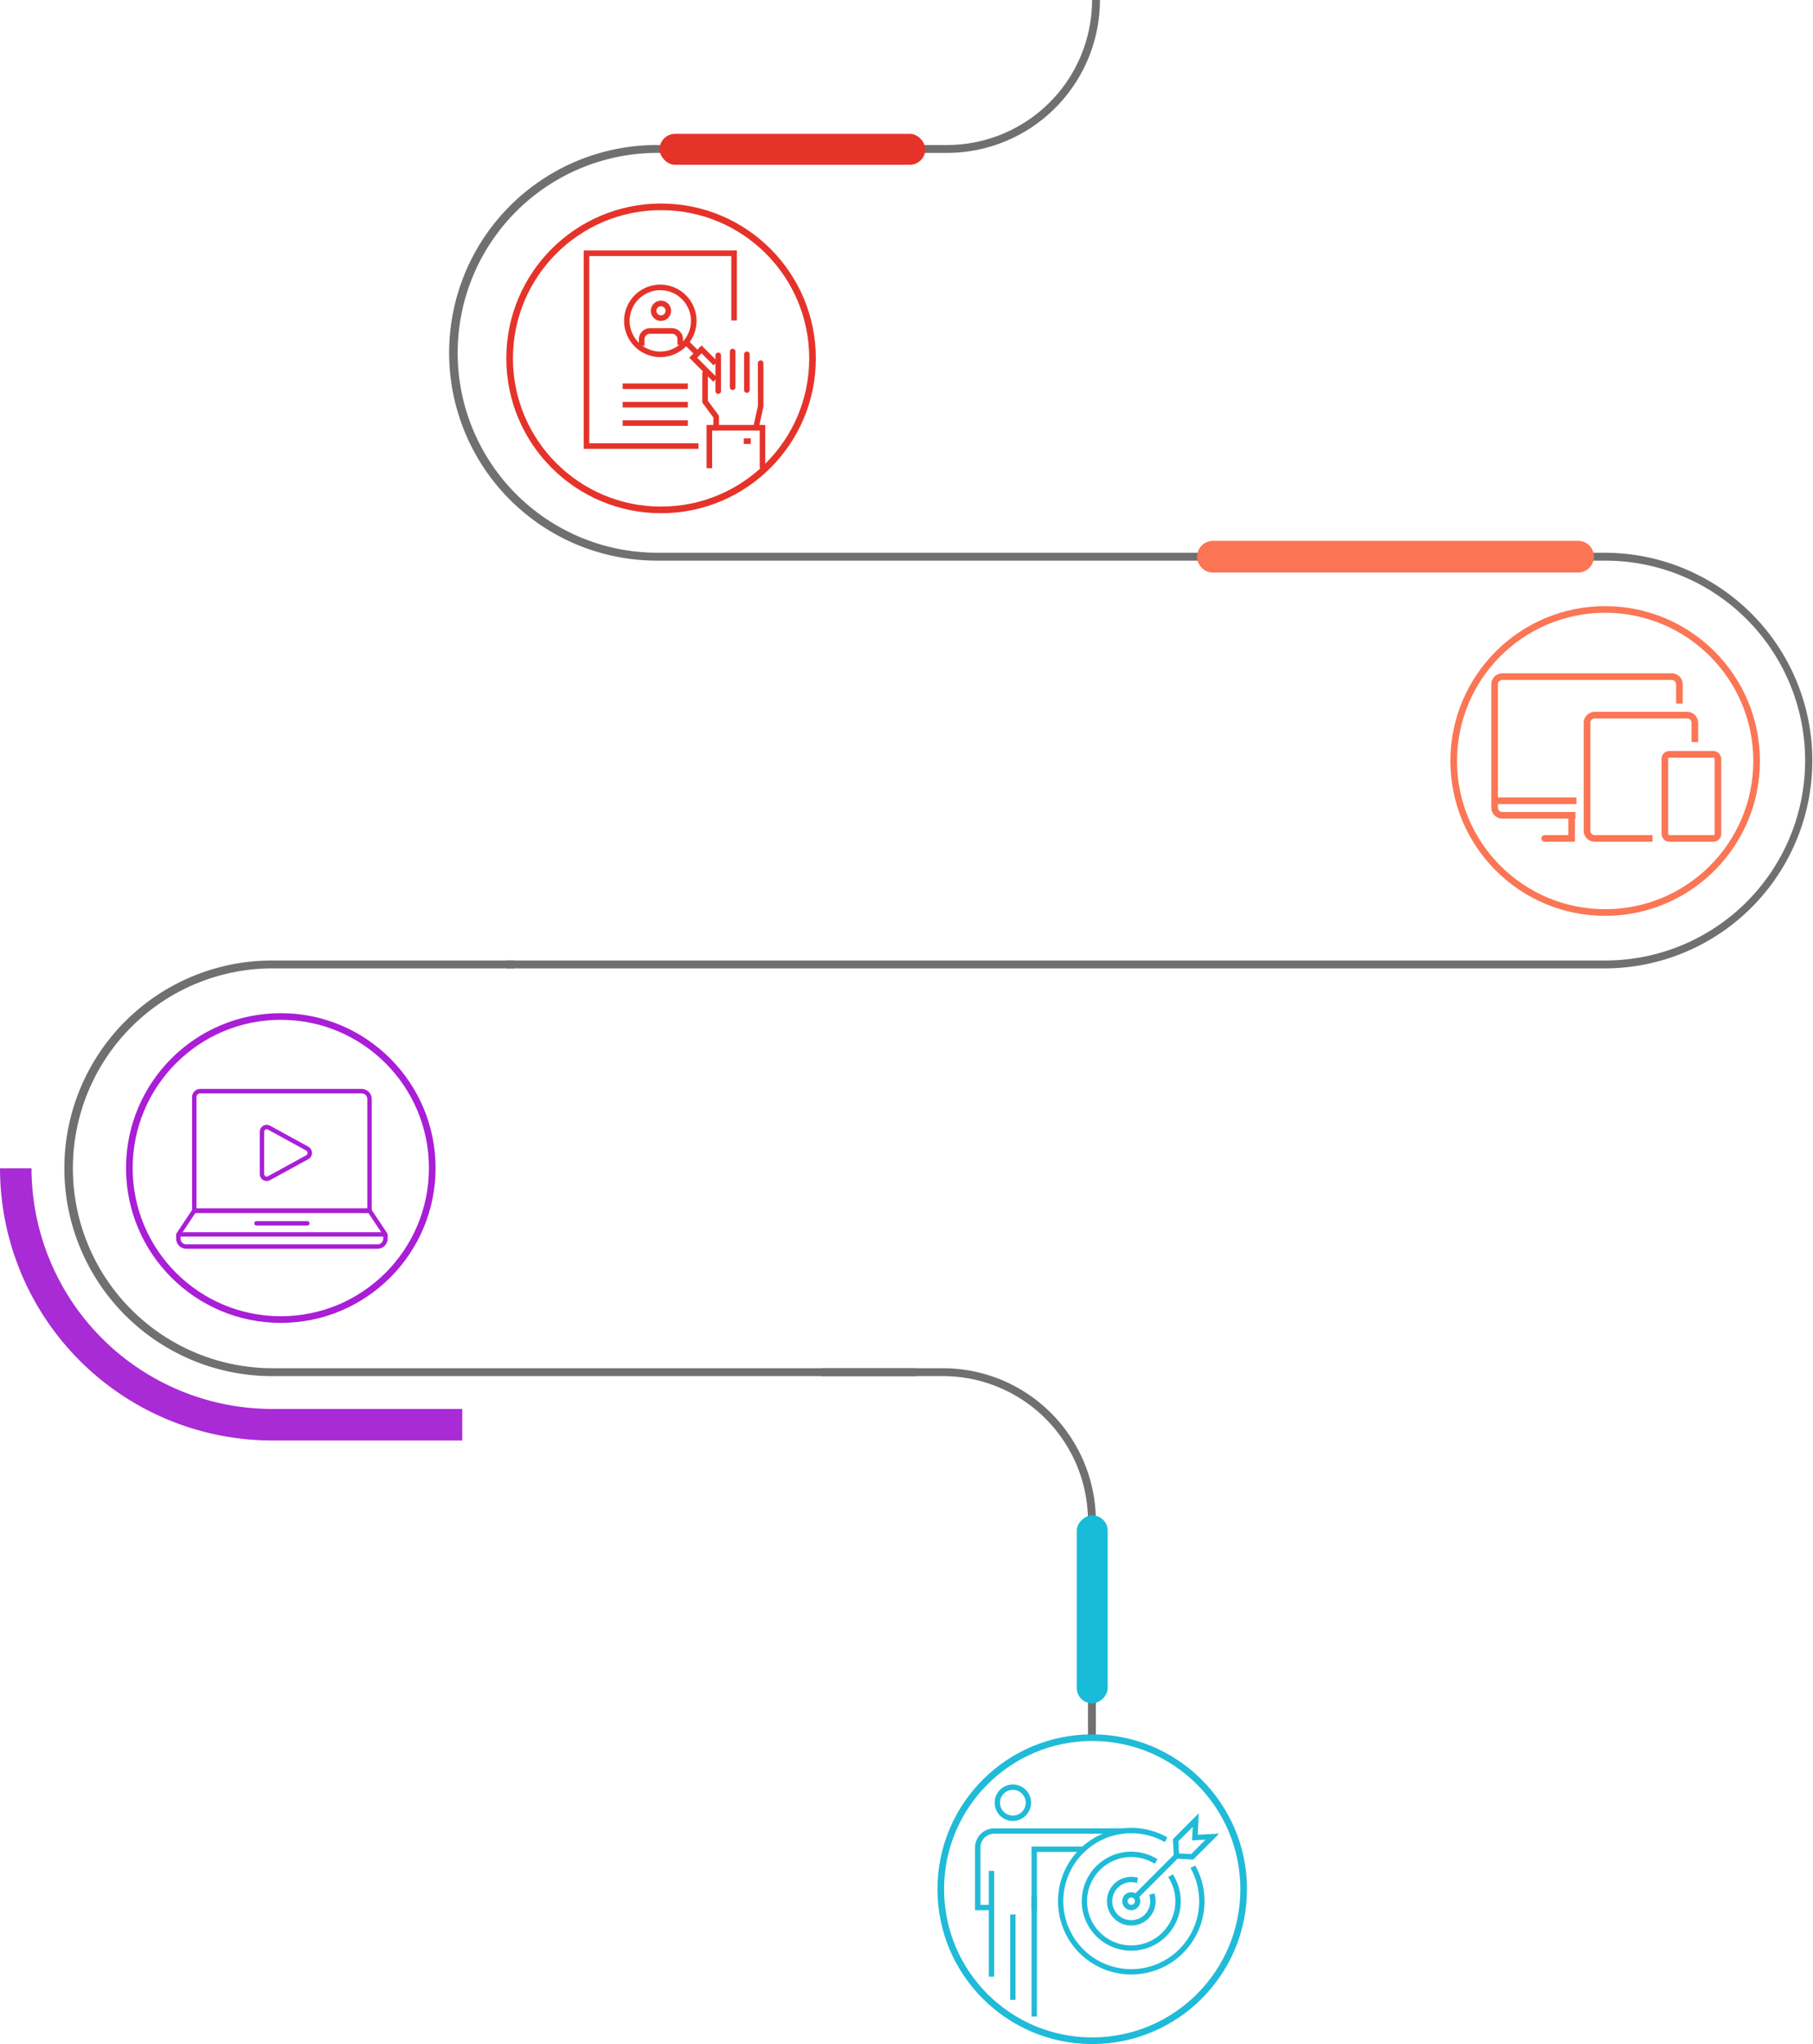 <svg xmlns="http://www.w3.org/2000/svg" width="820" height="924" viewBox="0 0 820 924"><g id="Groupe_1256" data-name="Groupe 1256" transform="translate(-466 -5121)"><g id="Groupe_1094" data-name="Groupe 1094" transform="translate(420.06 5057.671)"><g id="Groupe_1086" data-name="Groupe 1086" transform="translate(360.9 63.329)"><path id="Trac&#xE9;_626" data-name="Trac&#xE9; 626" d="M225.648,132.446H112.229v-3.563H225.648A65.632,65.632,0,0,0,291.2,63.329h3.563A69.2,69.2,0,0,1,225.648,132.446Z" transform="translate(-112.229 -63.329)" fill="#707070"></path></g><g id="Groupe_1087" data-name="Groupe 1087" transform="translate(417.535 681.826)"><path id="Trac&#xE9;_627" data-name="Trac&#xE9; 627" d="M244.637,359.533H248.2V262.62A69.191,69.191,0,0,0,179.084,193.5H124.149v3.563h54.935a65.626,65.626,0,0,1,65.554,65.554Z" transform="translate(-124.149 -193.503)" fill="#707070"></path></g><g id="Groupe_1088" data-name="Groupe 1088" transform="translate(249.078 128.883)"><path id="Trac&#xE9;_628" data-name="Trac&#xE9; 628" d="M431.468,265H182.632a93.938,93.938,0,0,1,0-187.876H292.14v3.563H182.632a90.375,90.375,0,0,0,0,180.749H431.468Z" transform="translate(-88.694 -77.126)" fill="#707070"></path></g><g id="Groupe_1089" data-name="Groupe 1089" transform="translate(75.047 497.513)"><path id="Trac&#xE9;_629" data-name="Trac&#xE9; 629" d="M437.193,342.587H146a93.938,93.938,0,0,1,0-187.876H255.512v3.563H146a90.375,90.375,0,0,0,0,180.749H437.193Z" transform="translate(-52.066 -154.711)" fill="#707070"></path></g><g id="Groupe_1090" data-name="Groupe 1090" transform="translate(274.891 313.196)"><path id="Trac&#xE9;_630" data-name="Trac&#xE9; 630" d="M591.238,303.8H94.127v-3.563H591.238a90.377,90.377,0,0,0,0-180.754h-6.984v-3.563h6.984a93.941,93.941,0,0,1,0,187.881Z" transform="translate(-94.127 -115.918)" fill="#707070"></path></g><g id="Groupe_1091" data-name="Groupe 1091" transform="translate(636.148 866.139)"><line id="Ligne_135" data-name="Ligne 135" y1="3.563" fill="#231f20"></line></g><g id="Groupe_1092" data-name="Groupe 1092" transform="translate(587.385 307.822)"><path id="Trac&#xE9;_631" data-name="Trac&#xE9; 631" d="M332.213,129.1H167.057a7.162,7.162,0,0,1-7.16-7.16h0a7.158,7.158,0,0,1,7.16-7.155H332.213a7.158,7.158,0,0,1,7.16,7.155h0A7.162,7.162,0,0,1,332.213,129.1Z" transform="translate(-159.897 -114.787)" fill="#fb7555"></path></g><g id="Groupe_1093" data-name="Groupe 1093" transform="translate(45.94 591.447)"><path id="Trac&#xE9;_632" data-name="Trac&#xE9; 632" d="M255.012,297.526H168.985A123.185,123.185,0,0,1,45.94,174.481H60.194A108.917,108.917,0,0,0,168.985,283.272h86.027Z" transform="translate(-45.94 -174.481)" fill="#a82bd6"></path></g><g id="Groupe_1099" data-name="Groupe 1099" transform="translate(540.282 721.554) rotate(90)"><rect id="Rectangle_1170" data-name="Rectangle 1170" width="85" height="14" rx="7" transform="translate(26.775 -6.659)" fill="#18bbd8"></rect></g><g id="Groupe_1100" data-name="Groupe 1100" transform="translate(317.51 130.487)"><rect id="Rectangle_1170-2" data-name="Rectangle 1170" width="120.155" height="14" rx="7" transform="translate(26.775 -6.659)" fill="#e5332a"></rect></g></g><g id="Groupe_1216" data-name="rond rouge" transform="translate(172 1421)"><g id="Groupe_1097" data-name="Groupe 1097" transform="translate(183 -18)"><g id="Groupe_354" data-name="Groupe 354"><g id="Ellipse_20" data-name="Ellipse 20" transform="translate(340 3810)" fill="none" stroke="#e5332a" stroke-width="3"><circle cx="70" cy="70" r="70" stroke="none"></circle><circle cx="70" cy="70" r="68.5" fill="none"></circle></g></g></g><g id="Groupe_1143" data-name="Groupe 1143" transform="translate(428.873 3588.829)"><g id="Groupe_1142" data-name="Groupe 1142" transform="translate(129.127 224.394)"><g id="Groupe_1126" data-name="Groupe 1126" transform="translate(53.635 44.43)"><g id="Groupe_1125" data-name="Groupe 1125"><g id="Groupe_1124" data-name="Groupe 1124"><g id="Groupe_1116" data-name="Groupe 1116" transform="translate(0 9.807)"><path id="Trac&#xE9;_640" data-name="Trac&#xE9; 640" d="M151.374,265.7a1.259,1.259,0,0,1-1.26-1.26v-4.608l-5.028-6.789V239.792a1.26,1.26,0,1,1,2.521,0V252.21L152.634,259v5.441A1.259,1.259,0,0,1,151.374,265.7Z" transform="translate(-145.086 -238.532)" fill="#e5332a"></path></g><g id="Groupe_1117" data-name="Groupe 1117" transform="translate(23.095 5.263)"><path id="Trac&#xE9;_641" data-name="Trac&#xE9; 641" d="M153.218,268.556a1.221,1.221,0,0,1-.269-.03,1.255,1.255,0,0,1-.961-1.5l2.043-9.3L154,238.44a1.26,1.26,0,0,1,2.521,0v19.553l-2.074,9.571A1.256,1.256,0,0,1,153.218,268.556Z" transform="translate(-151.958 -237.18)" fill="#e5332a"></path></g><g id="Groupe_1119" data-name="Groupe 1119" transform="translate(1.94 34.456)"><g id="Groupe_1118" data-name="Groupe 1118"><path id="Trac&#xE9;_642" data-name="Trac&#xE9; 642" d="M172.218,265.4H169.7V248.387H148.184V265.4h-2.521V245.866h26.554Z" transform="translate(-145.663 -245.866)" fill="#e5332a"></path></g></g><g id="Groupe_1120" data-name="Groupe 1120" transform="translate(18.747 40.505)"><rect id="Rectangle_1176" data-name="Rectangle 1176" width="3.203" height="2.521" fill="#e5332a"></rect></g><g id="Groupe_1121" data-name="Groupe 1121" transform="translate(18.911 1.26)"><path id="Trac&#xE9;_643" data-name="Trac&#xE9; 643" d="M151.973,254.651a1.261,1.261,0,0,1-1.26-1.26V237.249a1.26,1.26,0,0,1,2.521,0v16.142A1.261,1.261,0,0,1,151.973,254.651Z" transform="translate(-150.713 -235.989)" fill="#e5332a"></path></g><g id="Groupe_1122" data-name="Groupe 1122" transform="translate(12.468)"><path id="Trac&#xE9;_644" data-name="Trac&#xE9; 644" d="M150.056,254.276a1.261,1.261,0,0,1-1.26-1.26V236.874a1.26,1.26,0,1,1,2.521,0v16.142A1.261,1.261,0,0,1,150.056,254.276Z" transform="translate(-148.796 -235.614)" fill="#e5332a"></path></g><g id="Groupe_1123" data-name="Groupe 1123" transform="translate(5.949 1.734)"><path id="Trac&#xE9;_645" data-name="Trac&#xE9; 645" d="M148.116,254.8a1.261,1.261,0,0,1-1.26-1.26V237.39a1.26,1.26,0,0,1,2.521,0v16.145A1.259,1.259,0,0,1,148.116,254.8Z" transform="translate(-146.856 -236.13)" fill="#e5332a"></path></g></g></g></g><g id="Groupe_1134" data-name="Groupe 1134" transform="translate(18.263 15.443)"><g id="Groupe_1133" data-name="Groupe 1133"><g id="Groupe_1128" data-name="Groupe 1128"><g id="Groupe_1127" data-name="Groupe 1127"><path id="Trac&#xE9;_646" data-name="Trac&#xE9; 646" d="M150.941,259.75a16.382,16.382,0,1,1,11.588-4.792A16.36,16.36,0,0,1,150.941,259.75Zm0-30.24a13.86,13.86,0,1,0,9.8,4.056A13.8,13.8,0,0,0,150.941,229.51Z" transform="translate(-134.561 -226.989)" fill="#e5332a"></path></g></g><g id="Groupe_1132" data-name="Groupe 1132" transform="translate(6.705 7.246)"><g id="Groupe_1129" data-name="Groupe 1129" transform="translate(12.583 12.442)"><path id="Trac&#xE9;_647" data-name="Trac&#xE9; 647" d="M147.677,240.419h-2.521v-2.541a2.519,2.519,0,0,0-2.507-2.51H140.3v-2.521h2.349a5.02,5.02,0,0,1,5.028,5.031Z" transform="translate(-140.3 -232.847)" fill="#e5332a"></path></g><g id="Groupe_1130" data-name="Groupe 1130" transform="translate(0 12.442)"><path id="Trac&#xE9;_648" data-name="Trac&#xE9; 648" d="M139.077,240.829h-2.521v-2.961a5.008,5.008,0,0,1,5.021-5.021h8.009v2.521h-8.009a2.5,2.5,0,0,0-1.771.736,2.47,2.47,0,0,0-.729,1.764Z" transform="translate(-136.556 -232.847)" fill="#e5332a"></path></g><g id="Groupe_1131" data-name="Groupe 1131" transform="translate(5.401)"><path id="Trac&#xE9;_649" data-name="Trac&#xE9; 649" d="M142.74,238.3a4.577,4.577,0,1,1,4.581-4.577A4.583,4.583,0,0,1,142.74,238.3Zm0-6.634a2.057,2.057,0,1,0,2.06,2.057A2.059,2.059,0,0,0,142.74,231.666Z" transform="translate(-138.163 -229.145)" fill="#e5332a"></path></g></g></g></g><g id="Groupe_1135" data-name="Groupe 1135"><path id="Trac&#xE9;_650" data-name="Trac&#xE9; 650" d="M181.052,312.078H129.127V222.394H198.41v31.635H195.89V224.914H131.647v84.643h49.4Z" transform="translate(-129.127 -222.394)" fill="#e5332a"></path></g><g id="Groupe_1136" data-name="Groupe 1136" transform="translate(17.605 60.117)"><rect id="Rectangle_1177" data-name="Rectangle 1177" width="29.505" height="2.521" fill="#e5332a"></rect></g><g id="Groupe_1137" data-name="Groupe 1137" transform="translate(17.605 68.439)"><rect id="Rectangle_1178" data-name="Rectangle 1178" width="29.505" height="2.521" fill="#e5332a"></rect></g><g id="Groupe_1138" data-name="Groupe 1138" transform="translate(17.605 76.763)"><rect id="Rectangle_1179" data-name="Rectangle 1179" width="29.505" height="2.521" fill="#e5332a"></rect></g><g id="Groupe_1141" data-name="Groupe 1141" transform="translate(45.384 40.578)"><g id="Groupe_1139" data-name="Groupe 1139" transform="translate(2.353 2.35)"><path id="Trac&#xE9;_651" data-name="Trac&#xE9; 651" d="M154.191,251.581l-10.86-10.86,5.553-5.553,7.22,7.22-1.782,1.782-5.438-5.438L146.9,240.72l9.078,9.078Z" transform="translate(-143.331 -235.167)" fill="#e5332a"></path></g><g id="Groupe_1140" data-name="Groupe 1140" transform="translate(0 0)"><rect id="Rectangle_1180" data-name="Rectangle 1180" width="2.52" height="6.463" transform="matrix(0.707, -0.707, 0.707, 0.707, 0, 1.783)" fill="#e5332a"></rect></g></g></g></g></g><g id="Groupe_1254" data-name="rond bleu"><g id="Groupe_354-2" data-name="Groupe 354" transform="translate(550 2095)"><g id="Ellipse_20-2" data-name="Ellipse 20" transform="translate(340 3810)" fill="none" stroke="#1fbbd8" stroke-width="3"><circle cx="70" cy="70" r="70" stroke="none"></circle><circle cx="70" cy="70" r="68.5" fill="none"></circle></g></g><g id="Groupe_1163" data-name="Groupe 1163" transform="translate(931.24 5710.681)"><g id="Groupe_1147" data-name="Groupe 1147" transform="translate(42.346 230.015)"><g id="Groupe_1144" data-name="Groupe 1144" transform="translate(22.89)"><path id="Trac&#xE9;_652" data-name="Trac&#xE9; 652" d="M189.663,210.925l-8.726-.481-.481-8.726,11.7-11.7-.459,9.669,9.669-.462Zm-6.426-2.785,5.479.3,6.5-6.5-6.07.291.288-6.074-6.494,6.5Z" transform="translate(-180.456 -190.019)" fill="#1fbbd8"></path></g><g id="Groupe_1145" data-name="Groupe 1145" transform="translate(4.939 17.56)"><rect id="Rectangle_1181" data-name="Rectangle 1181" width="27.694" height="2.423" transform="matrix(0.707, -0.707, 0.707, 0.707, 0, 19.583)" fill="#1fbbd8"></rect></g><g id="Groupe_1146" data-name="Groupe 1146" transform="translate(0 35.688)"><path id="Trac&#xE9;_653" data-name="Trac&#xE9; 653" d="M177.445,209.172a4.033,4.033,0,0,1-2.885-1.2,4.077,4.077,0,0,1,0-5.757,4.171,4.171,0,0,1,5.764,0,4.068,4.068,0,0,1,0,5.754h0A4.018,4.018,0,0,1,177.445,209.172Zm0-5.721a1.648,1.648,0,0,0-1.166,2.814,1.681,1.681,0,0,0,2.329,0v0a1.648,1.648,0,0,0,0-2.329A1.625,1.625,0,0,0,177.445,203.451Z" transform="translate(-173.371 -201.066)" fill="#1fbbd8"></path></g></g><g id="Groupe_1148" data-name="Groupe 1148" transform="translate(13.302 236.577)"><path id="Trac&#xE9;_654" data-name="Trac&#xE9; 654" d="M197.5,258.346a33.137,33.137,0,1,1,15.236-62.565l1.076.559-1.118,2.152-1.076-.559a30.72,30.72,0,1,0,13.242,13.336l-.552-1.079,2.161-1.1.549,1.082A33.131,33.131,0,0,1,197.5,258.346Z" transform="translate(-164.381 -192.05)" fill="#1fbbd8"></path></g><g id="Groupe_1149" data-name="Groupe 1149" transform="translate(24.041 247.38)"><path id="Trac&#xE9;_655" data-name="Trac&#xE9; 655" d="M190.082,240.126a22.377,22.377,0,1,1,10.79-41.973l1.063.585-1.17,2.123-1.063-.585a19.973,19.973,0,1,0,7.7,7.582l-.6-1.05,2.1-1.205.6,1.05a22.353,22.353,0,0,1-19.419,33.473Z" transform="translate(-167.705 -195.394)" fill="#1fbbd8"></path></g><g id="Groupe_1150" data-name="Groupe 1150" transform="translate(35.404 258.729)"><path id="Trac&#xE9;_656" data-name="Trac&#xE9; 656" d="M182.235,220.924a11.009,11.009,0,1,1,1.816-21.868l1.2.2-.4,2.387-1.192-.2a8.593,8.593,0,1,0,6.975,6.681l-.255-1.182,2.371-.507.255,1.186a10.994,10.994,0,0,1-10.765,13.3Z" transform="translate(-171.222 -198.907)" fill="#1fbbd8"></path></g><g id="Groupe_1162" data-name="Groupe 1162" transform="translate(-24.24 216.986)"><g id="Groupe_1153" data-name="Groupe 1153" transform="translate(6.233 39.054)"><rect id="Rectangle_1184" data-name="Rectangle 1184" width="2.423" height="47.854" fill="#1fbbd8"></rect></g><g id="Groupe_1154" data-name="Groupe 1154" transform="translate(25.554 50.787)"><rect id="Rectangle_1185" data-name="Rectangle 1185" width="2.423" height="54.121" fill="#1fbbd8"></rect></g><g id="Groupe_1155" data-name="Groupe 1155" transform="translate(15.894 58.763)"><rect id="Rectangle_1186" data-name="Rectangle 1186" width="2.423" height="38.59" fill="#1fbbd8"></rect></g><g id="Groupe_1156" data-name="Groupe 1156" transform="translate(0 19.817)"><path id="Trac&#xE9;_657" data-name="Trac&#xE9; 657" d="M160.72,229.121h-7.96V200.849a8.738,8.738,0,0,1,8.726-8.729h58.662v2.423H161.486a6.31,6.31,0,0,0-6.3,6.306V226.7h5.537Z" transform="translate(-152.76 -192.12)" fill="#1fbbd8"></path></g><g id="Groupe_1157" data-name="Groupe 1157" transform="translate(25.554 28.059)"><path id="Trac&#xE9;_658" data-name="Trac&#xE9; 658" d="M163.093,223.429H160.67V194.671h23.971v2.423H163.093Z" transform="translate(-160.67 -194.671)" fill="#1fbbd8"></path></g><g id="Groupe_1158" data-name="Groupe 1158" transform="translate(8.868)"><path id="Trac&#xE9;_659" data-name="Trac&#xE9; 659" d="M163.743,202.459a8.237,8.237,0,1,1,8.238-8.238A8.244,8.244,0,0,1,163.743,202.459Zm0-14.05a5.814,5.814,0,1,0,5.815,5.812A5.821,5.821,0,0,0,163.743,188.409Z" transform="translate(-155.505 -185.986)" fill="#1fbbd8"></path></g></g></g></g><g id="Groupe_1165" data-name="rond orange" transform="translate(0 1649)"><g id="Groupe_1096" data-name="Groupe 1096" transform="translate(782 -64)"><g id="Groupe_354-3" data-name="Groupe 354"><g id="Ellipse_20-3" data-name="Ellipse 20" transform="translate(340 3810)" fill="none" stroke="#fb7655" stroke-width="3"><circle cx="70" cy="70" r="70" stroke="none"></circle><circle cx="70" cy="70" r="68.5" fill="none"></circle></g></g></g><g id="Groupe_1164" data-name="Groupe 1164" transform="translate(946 3607.862)"><line id="Ligne_136" data-name="Ligne 136" x2="37" transform="translate(196 226.138)" fill="none" stroke="#fb7655" stroke-miterlimit="10" stroke-width="3"></line><path id="Trac&#xE9;_660" data-name="Trac&#xE9; 660" d="M209,216.448h12.19V206" transform="translate(9.638 26.69)" fill="none" stroke="#fb7655" stroke-linecap="round" stroke-miterlimit="10" stroke-width="3"></path><path id="Trac&#xE9;_661" data-name="Trac&#xE9; 661" d="M279.586,182.19v-8.707A3.482,3.482,0,0,0,276.1,170H199.483A3.482,3.482,0,0,0,196,173.483v55.724a3.482,3.482,0,0,0,3.483,3.483h33.086" transform="translate(0)" fill="none" stroke="#fb7655" stroke-miterlimit="10" stroke-width="3"></path><rect id="Rectangle_1187" data-name="Rectangle 1187" width="24" height="38" rx="2" transform="translate(273 205.138)" fill="none" stroke="#fb7655" stroke-miterlimit="10" stroke-width="3"></rect><path id="Trac&#xE9;_662" data-name="Trac&#xE9; 662" d="M268.759,192.19v-8.707A3.482,3.482,0,0,0,265.276,180H223.483A3.482,3.482,0,0,0,220,183.483v48.759a3.482,3.482,0,0,0,3.483,3.483H249.6" transform="translate(17.793 7.414)" fill="none" stroke="#fb7655" stroke-miterlimit="10" stroke-width="3"></path></g></g><g id="Groupe_1255" data-name="rond mauve"><g id="Groupe_1097-2" data-name="Groupe 1097" transform="translate(183 1769)"><g id="Groupe_354-4" data-name="Groupe 354"><g id="Ellipse_20-4" data-name="Ellipse 20" transform="translate(340 3810)" fill="none" stroke="#a91ed6" stroke-width="3"><circle cx="70" cy="70" r="70" stroke="none"></circle><circle cx="70" cy="70" r="68.5" fill="none"></circle></g></g></g><g id="Groupe_1218" data-name="Groupe 1218" transform="translate(-263.34 1775.495)"><g id="Groupe_1217" data-name="Groupe 1217" transform="translate(810 3838.75)"><path id="Trac&#xE9;_669" data-name="Trac&#xE9; 669" d="M380,292.224V273.2a2.124,2.124,0,0,1,3.113-1.938l17.378,9.514a2.229,2.229,0,0,1,0,3.877l-17.378,9.514A2.124,2.124,0,0,1,380,292.224Z" transform="translate(-342.168 -254.786)" fill="none" stroke="#a91ed6" stroke-linejoin="round" stroke-width="2"></path><line id="Ligne_137" data-name="Ligne 137" x2="23" transform="translate(35.34 59.755)" fill="none" stroke="#a91ed6" stroke-linecap="round" stroke-miterlimit="10" stroke-width="2"></line><path id="Trac&#xE9;_670" data-name="Trac&#xE9; 670" d="M445.474,292H366.206L359,302.809v1.8a3.6,3.6,0,0,0,3.6,3.6h86.474a3.6,3.6,0,0,0,3.6-3.6v-1.8Z" transform="translate(-359 -237.954)" fill="none" stroke="#a91ed6" stroke-linecap="round" stroke-linejoin="round" stroke-width="2"></path><line id="Ligne_138" data-name="Ligne 138" x2="93" transform="translate(0.34 64.755)" fill="none" stroke="#a91ed6" stroke-linejoin="round" stroke-width="2"></line><path id="Trac&#xE9;_671" data-name="Trac&#xE9; 671" d="M438.664,262H365.7a2.7,2.7,0,0,0-2.7,2.7v51.344h79.267V265.6A3.6,3.6,0,0,0,438.664,262Z" transform="translate(-355.794 -262)" fill="none" stroke="#a91ed6" stroke-linejoin="round" stroke-width="2"></path></g></g></g></g></svg>